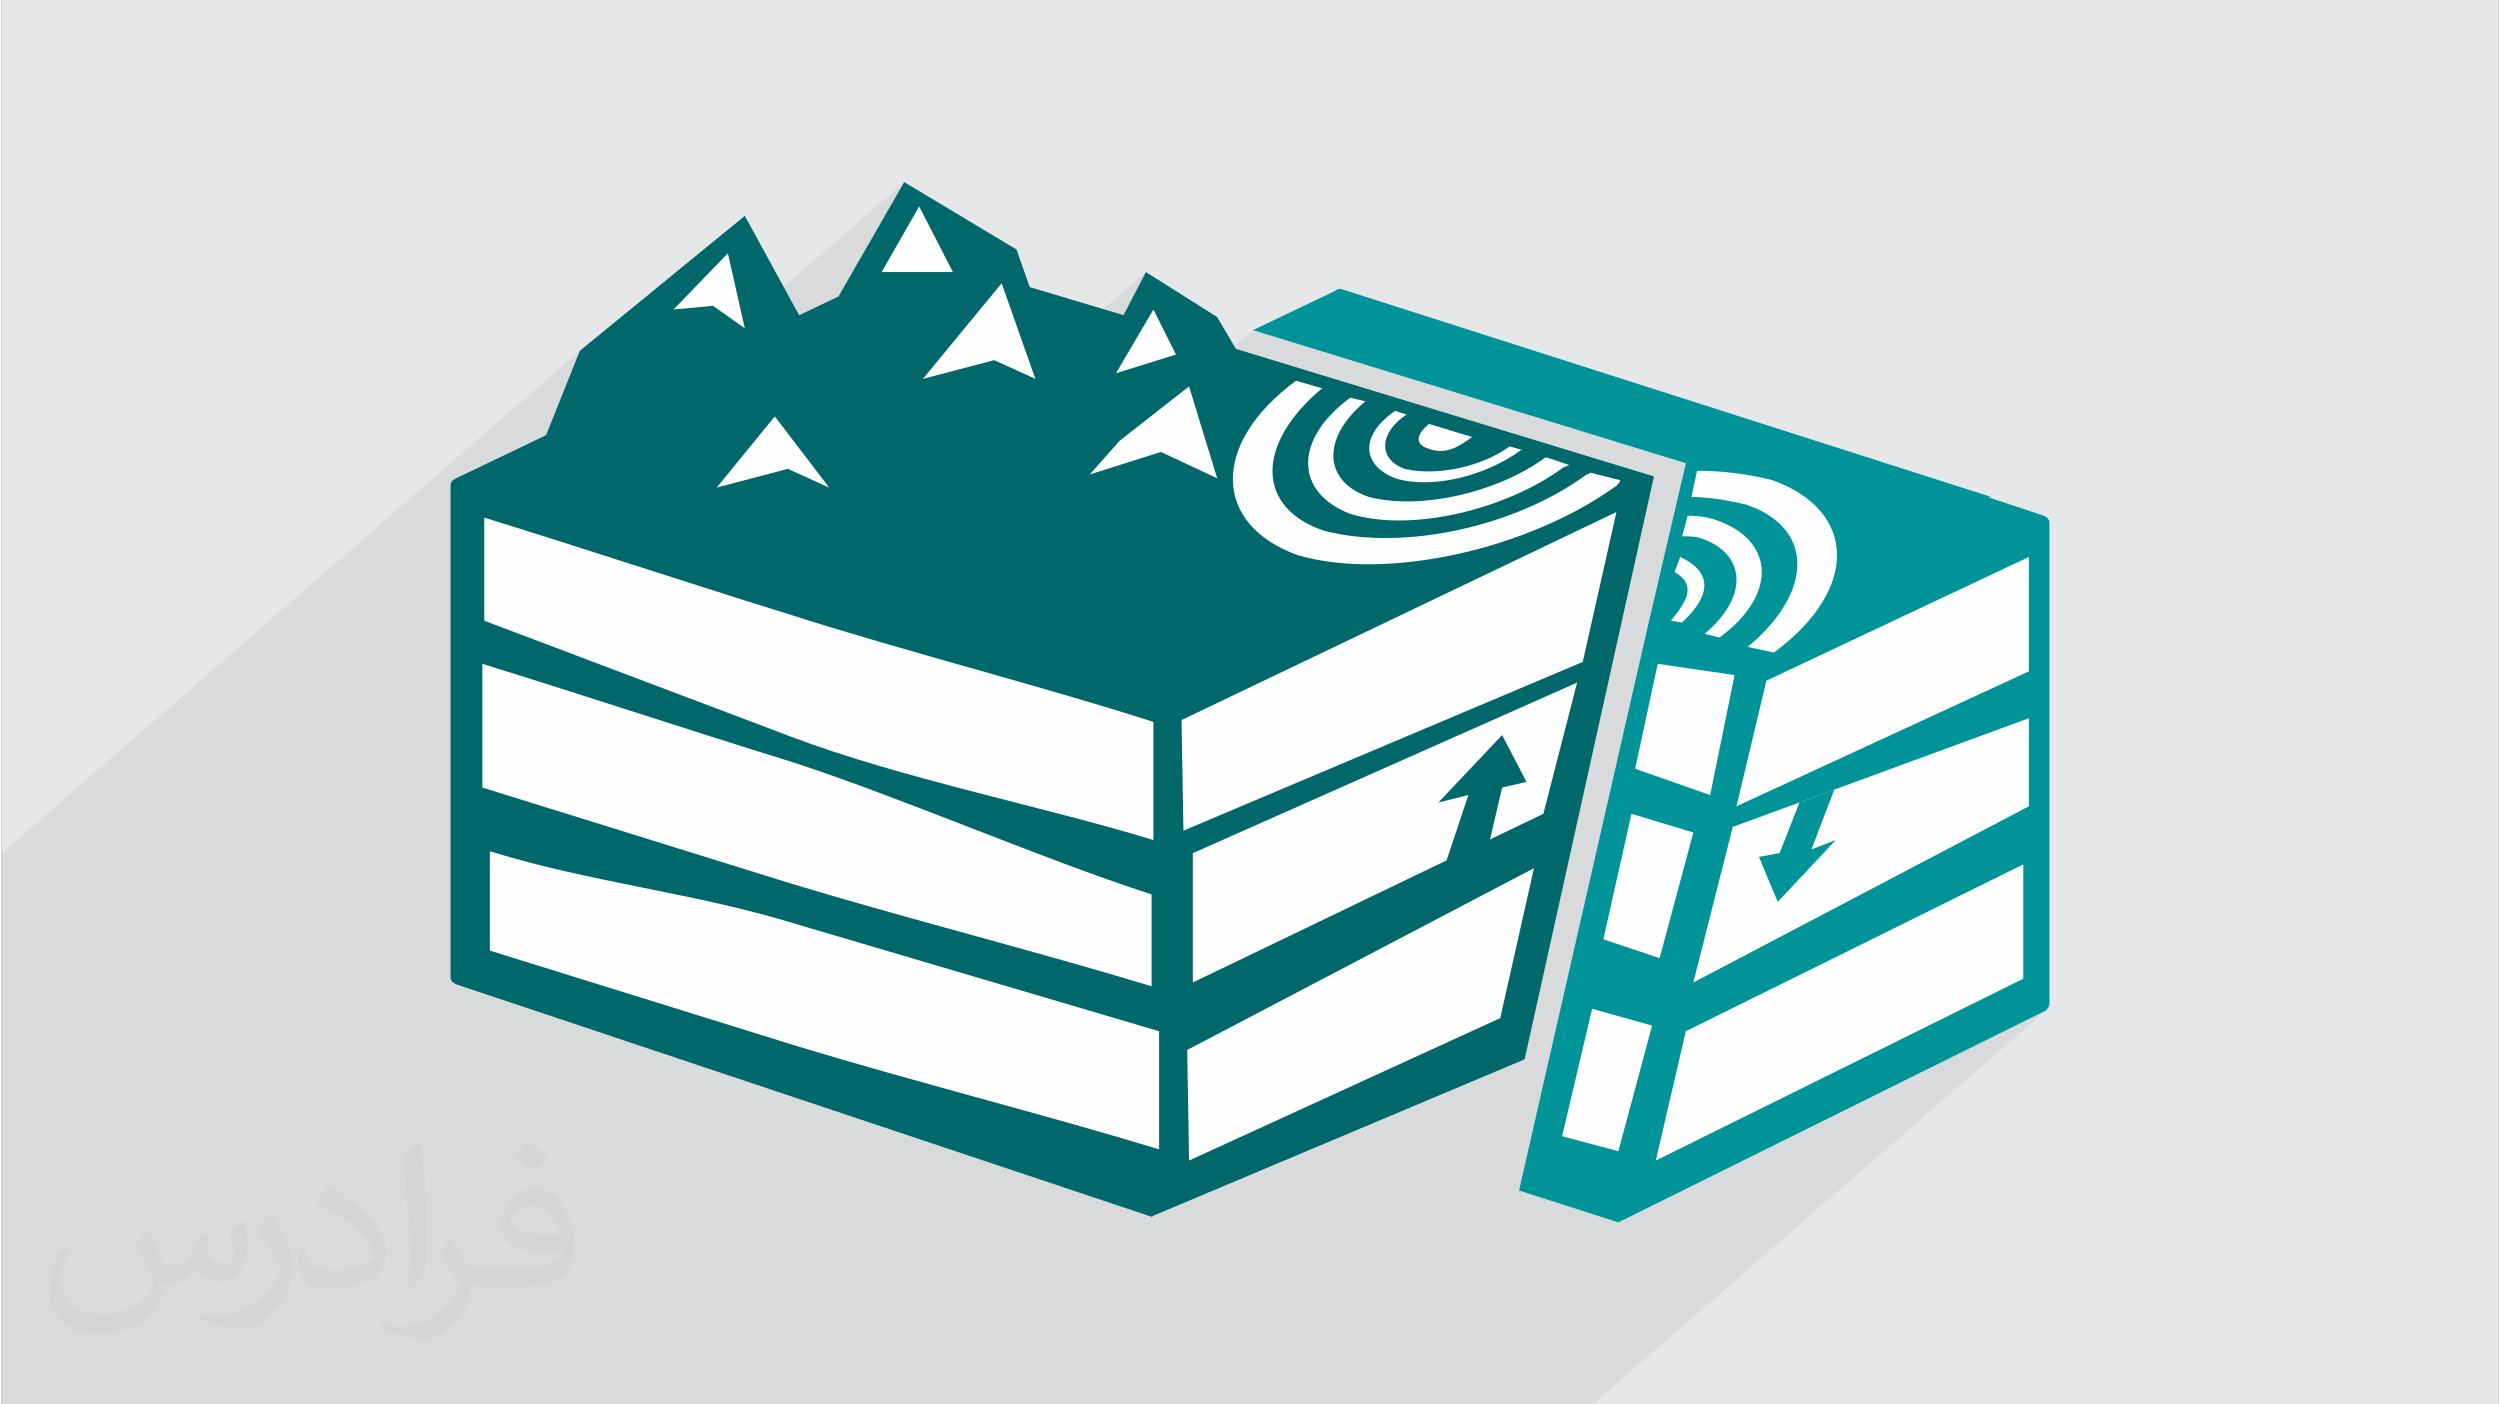 <?xml version="1.0" encoding="UTF-8"?>
<!DOCTYPE svg PUBLIC "-//W3C//DTD SVG 1.0//EN" "http://www.w3.org/TR/2001/REC-SVG-20010904/DTD/svg10.dtd">
<!-- Creator: CorelDRAW 2017 -->
<svg xmlns="http://www.w3.org/2000/svg" xml:space="preserve" width="356px" height="200px" version="1.0" shape-rendering="geometricPrecision" text-rendering="geometricPrecision" image-rendering="optimizeQuality" fill-rule="evenodd" clip-rule="evenodd"
viewBox="0 0 35600 20025"
 xmlns:xlink="http://www.w3.org/1999/xlink">
 <rect x="0" y="0" width="35600" height="20025" fill="#808080" stroke="none"/>
 <g id="Layer_x0020_1">
  <g id="_2623887832016">
   <path fill="#E6E7E8" d="M0 0l35600 0 0 20025 -35600 0 0 -20025z"/>
   <path fill="#373435" fill-opacity="0.078" d="M16316 3879l-1618 1406 -439 -1246 -2815 2447 -351 -460 2471 -2147 -481 -936 -824 717 610 -1064 -2293 1992 -220 -977 -2384 2073 273 -683 -8245 7167 0 273 0 48 0 124 0 340 0 409 0 419 0 111 0 423 0 284 0 824 0 97 0 148 0 765 0 776 0 852 0 128 0 25 0 183 0 164 0 128 0 803 0 117 0 59 0 357 134 0 83 0 14 0 457 0 59 0 1 0 898 0 17 0 476 0 21 0 543 0 11 0 275 0 481 0 89 0 12 0 210 0 12 0 474 0 256 0 88 0 47 0 439 0 130 0 370 0 189 0 248 0 443 0 27 0 444 0 216 0 179 0 22 0 1 0 550 0 25 0 14 0 74 0 356 0 189 0 284 0 604 0 74 0 473 0 23 0 49 0 283 0 17 0 33 0 198 0 10 0 158 0 137 0 172 0 45 0 141 0 189 0 66 0 148 0 248 0 367 0 25 0 426 0 209 0 99 0 239 0 27 0 11 0 1 0 11 0 90 0 53 0 65 0 815 0 375 0 264 0 27 0 178 0 550 0 0 0 287 0 9 0 20 0 112 0 121 0 11 0 381 0 180 0 14 0 186 0 120 0 119 0 330 0 243 0 235 0 771 0 196 0 872 0 100 0 1776 0 843 0 6461 -5616 -1961 972 1641 -1426 0 -1631 -2024 1001 2104 -1829 0 -1256 -1331 489 1331 -1157 0 -1631 -3318 1564 2784 -2419 -54 0 -2847 2474 -307 145 -571 497 72 -356 822 -714 186 -177 155 -178 127 -180 97 -180 68 -177 40 -175 10 -171 -18 -165 -46 -157 -75 -150 -102 -140 -130 -129 -157 -117 -185 -103 -212 -88 -122 -28 -124 -26 -128 -23 -131 -19 -135 -16 -138 -12 -144 -7 -148 -2 -232 202 72 -309 -5782 -1777 794 -691 -10 9 -784 682 -392 -121 -1051 914 -847 663 -3330 2895 -98 -29 -162 -47 -161 -48 -37 -11 4590 -3989 -321 -642 -5051 4391 -107 -34 -138 -43 -1 -1 4870 -4233 320 -614z"/>
   <path fill="#FEFEFE" d="M29119 7353l-802 -267 54 0 -9275 -2967c-26,0 -53,0 -80,27l-1176 561 6174 1898 -561 2405 -1818 7965 1417 454 6093 -3020c28,-26 54,-53 54,-106l0 -6843c0,-53 -26,-80 -80,-107zm-11520 -2379l-267 -454 -1016 -641 -320 614 -1337 -400 -187 -535 -1603 -962 -936 1630 -561 268 -775 -1417 -2352 1924 -481 1203 -1283 615c-54,26 -80,53 -80,106l0 7003c0,54 26,80 80,107l9916 3314c26,0 26,-27 53,-27l5266 -2218 1844 -8312 -5961 -1818z"/>
   <g>
    <path fill="#009499" d="M25056 12217l268 642 828 -882 -347 134 326 -853 -496 182 -284 724 -295 53z"/>
    <g>
     <path fill="#009499" d="M29119 7353l-802 -267 54 0 -9275 -2967c-26,0 -53,0 -80,27l-1176 561 6174 1898 -561 2405 -1818 7965 1417 454 6093 -3020c28,-26 54,-53 54,-106l0 -6843c0,-53 -26,-80 -80,-107zm-4945 -641c401,0 749,53 1070,133 1202,428 1256,1550 26,2459l-374 -80c962,-802 935,-1710 -27,-2031 -240,-54 -507,-107 -775,-107l80 -374zm-133 641c187,0 321,27 454,80 775,294 829,1043 0,1657l-214 -53c642,-534 588,-1149 -53,-1363 -80,-27 -160,-27 -267,-27l80 -294zm-187 802l80 -214c454,214 454,535 26,935l-160 -26c294,-347 321,-535 54,-695zm-241 1310l1096 160 -348 1711 -1069 -375 321 -1496zm-374 2138l882 267 -481 1791 -802 -268 401 -1790zm-187 4811l-802 -214 428 -1817 855 240 -481 1791zm5773 -2459l-5239 2592 428 -1844 4811 -2379 0 1631zm-2694 -2697l2774 -1018 0 1256 -4784 2512 562 -2218 952 -350 496 -182zm2774 -1686l-4169 1924 427 -1791 3742 -1764 0 1631z"/>
    </g>
    <path fill="#00676B" d="M17599 4974l-267 -454 -1016 -641 -320 614 -1337 -400 -187 -535 -1603 -962 -936 1630 -561 268 -775 -1417 -2352 1924 -481 1203 -1283 615c-54,26 -80,53 -80,106l0 7003c0,54 26,80 80,107l9916 3314c26,0 26,-27 53,-27l5266 -2218 1844 -8312 -5961 -1818zm2753 1070l615 187c-187,133 -374,267 -641,160 -214,-80 -107,-240 26,-347zm-481 -187l161 53c-401,267 -401,641 -27,775 454,107 1096,-26 1497,-321l187 54c-27,0 -27,0 -27,0 -507,374 -1283,561 -1790,401 -482,-187 -509,-615 -1,-962zm-641 -188l214 54c-642,534 -588,1149 53,1363 722,187 1818,-54 2513,-562l26 0 321 108c-27,0 -54,26 -80,26 -829,615 -2192,935 -3047,668 -775,-294 -829,-1042 0,-1657zm-2807 -1256l321 642 -855 267 534 -909zm-1683 989l-588 -267 -1016 267 1123 -1363 481 1363zm-1657 -2459l481 936 -1016 0 535 -936zm-2058 2994l775 1015 -588 -267 -1016 267 829 -1015zm-669 -2326l241 1070 -454 -321 -562 53 775 -802zm-3474 3769c1470,454 2913,935 4383,1390 1577,507 3582,1015 5158,1523l0 1684c-1576,-481 -3608,-882 -5158,-1470l-4383 -1657 0 -1470zm-27 2085c1470,454 2913,935 4383,1389 1577,508 3582,1390 5159,1898l0 1310c-1577,-481 -3582,-989 -5159,-1470l-4383 -1363 0 -1764zm9649 6922c-1577,-481 -3582,-989 -5158,-1470l-4384 -1363 0 -1417c1470,455 2913,588 4384,1043l5158 1523 0 1684zm-989 -9622l427 -481 989 -775 401 1310 -802 -375 -1015 321zm5853 7751l-4437 2031 -26 -1577 4944 -2592 -481 2138zm615 -2913l-761 366 173 -740 347 -81 -347 -668 -909 962 428 -107 -311 932 -3618 1741 0 -1844 5479 -2432 -481 1871zm561 -2165l-5693 2405 -27 -1577 6201 -2966 -481 2138zm-4063 -1523c-1202,-428 -1256,-1578 -26,-2486l374 107c-962,802 -935,1711 27,2031 1122,294 2726,-53 3741,-801 27,0 54,-27 54,-27l427 107c0,26 -26,53 -53,80 -1256,908 -3287,1362 -4544,989z"/>
   </g>
   <path fill="#373435" fill-opacity="0.031" d="M2082 17547c68,103 112,202 155,312 32,64 49,183 199,183 44,0 107,-14 163,-45 63,-33 111,-83 136,-159l60 -202 146 -72 10 10c-20,76 -25,149 -25,206 0,169 146,233 262,233 68,0 129,-33 129,-95 0,-80 -34,-216 -78,-338 68,-68 136,-136 214,-191l12 6c34,144 53,286 53,381 0,93 -41,196 -75,264 -70,132 -194,237 -344,237 -114,0 -241,-57 -328,-163l-5 0c-82,102 -209,194 -412,194l-63 0c-10,134 -39,229 -83,314 -121,237 -480,404 -818,404 -470,0 -706,-272 -706,-633 0,-223 73,-431 185,-578l92 38c-70,134 -117,261 -117,385 0,338 275,499 592,499 294,0 658,-187 724,-404 -25,-237 -114,-349 -250,-565 41,-72 94,-144 160,-221l12 0zm5421 -1274c99,62 196,136 291,220 -53,75 -119,143 -201,203 -95,-77 -190,-143 -287,-213 66,-74 131,-146 197,-210zm51 926c-160,0 -291,105 -291,183 0,167 320,219 703,217 -48,-196 -216,-400 -412,-400zm-359 895c208,0 390,-6 529,-41 155,-40 286,-118 286,-172 0,-14 0,-31 -5,-45 -87,8 -187,8 -274,8 -282,0 -498,-64 -583,-222 -21,-44 -36,-93 -36,-149 0,-153 66,-303 182,-406 97,-85 204,-138 313,-138 197,0 354,158 464,408 60,136 101,293 101,491 0,132 -36,243 -118,326 -153,148 -435,204 -867,204l-196 0 0 0 -51 0c-107,0 -184,-19 -245,-66l-10 0c3,25 5,49 5,72 0,97 -32,221 -97,320 -192,286 -400,410 -580,410 -182,0 -405,-70 -606,-161l36 -70c65,27 155,45 279,45 325,0 752,-313 805,-618 -12,-25 -34,-58 -65,-93 -95,-113 -155,-208 -211,-307 48,-95 92,-171 133,-240l17 -2c139,283 265,446 546,446l44 0 0 0 204 0zm-1408 299c24,-130 26,-276 26,-413l0 -202c0,-377 -48,-926 -87,-1283 68,-74 163,-160 238,-218l22 6c51,450 63,971 63,1452 0,126 -5,249 -17,340 -7,114 -73,200 -214,332l-31 -14zm-1449 -596c7,177 94,317 398,317 189,0 349,-49 526,-134 32,-14 49,-33 49,-49 0,-111 -85,-258 -228,-392 -139,-126 -323,-237 -495,-311 -59,-25 -78,-52 -78,-77 0,-51 68,-158 124,-235l19 -2c197,103 417,256 580,427 148,157 240,316 240,489 0,128 -39,249 -102,361 -216,109 -446,192 -674,192 -277,0 -466,-130 -466,-436 0,-33 0,-84 12,-150l95 0zm-501 -503l172 278c63,103 122,215 122,392l0 227c0,183 -117,379 -306,573 -148,132 -279,188 -400,188 -180,0 -386,-56 -624,-159l27 -70c75,20 162,37 269,37 342,-2 692,-252 852,-557 19,-35 26,-68 26,-91 0,-35 -19,-74 -34,-109 -87,-165 -184,-315 -291,-454 56,-88 112,-173 173,-257l14 2z"/>
  </g>
 </g>
</svg>
